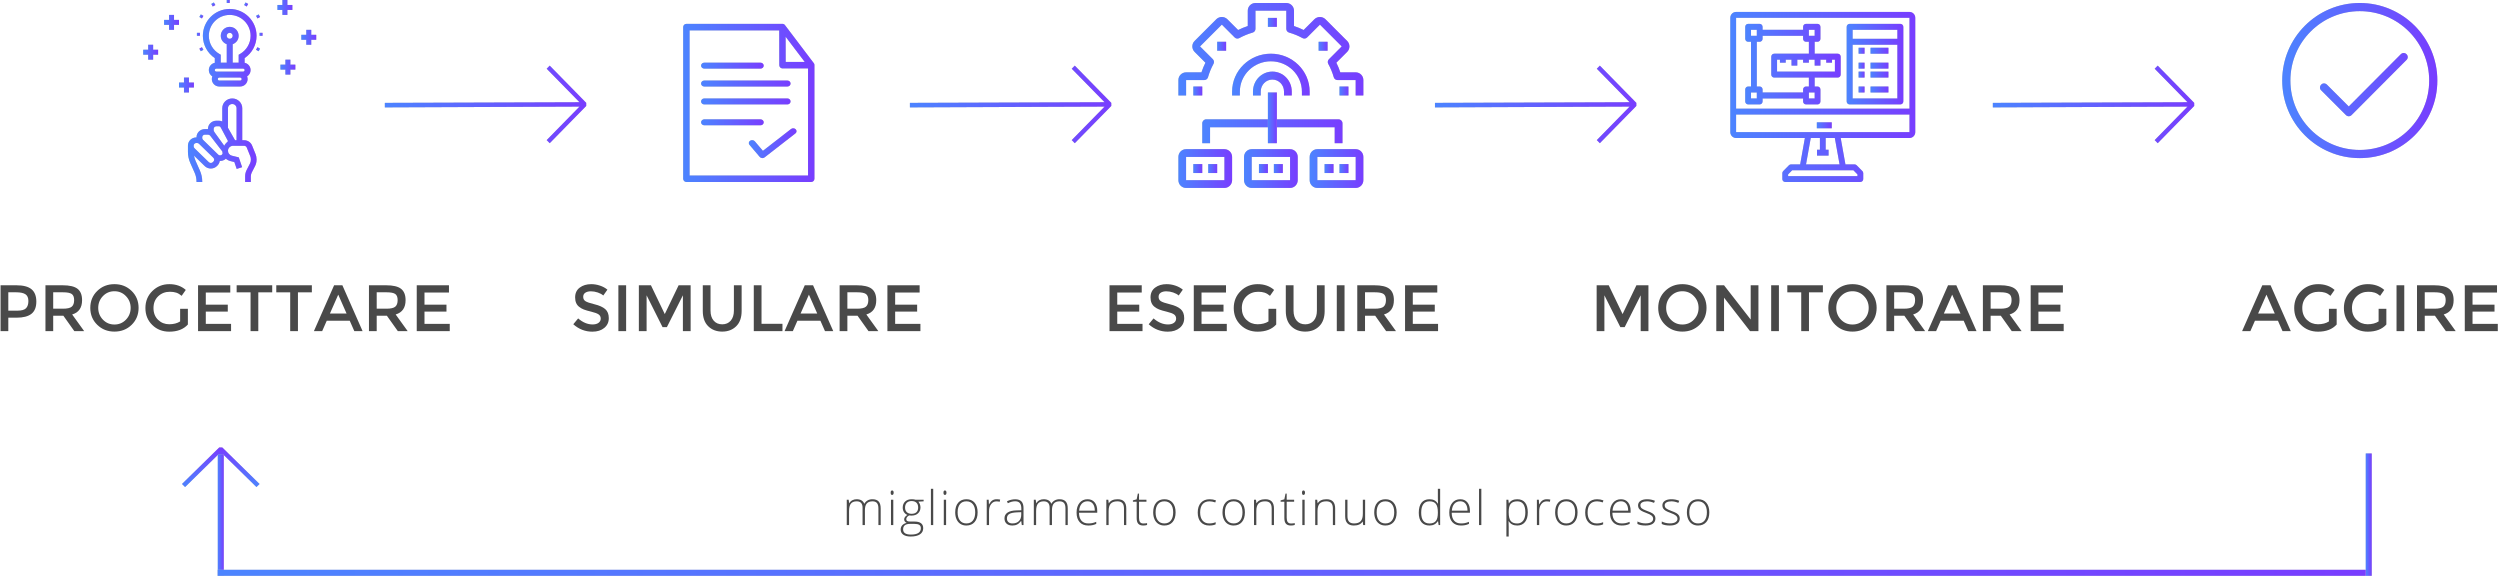 <?xml version="1.0" encoding="UTF-8"?>
<svg width="838px" height="193px" viewBox="0 0 838 193" version="1.1" xmlns="http://www.w3.org/2000/svg" xmlns:xlink="http://www.w3.org/1999/xlink">
    <!-- Generator: Sketch 55.2 (78181) - https://sketchapp.com -->
    
    <desc>Created with Sketch.</desc>
    <defs>
        <linearGradient x1="0%" y1="50%" x2="100%" y2="50%" id="linearGradient-1">
            <stop stop-color="#4C84FF" offset="0%"></stop>
            <stop stop-color="#783DFF" offset="100%"></stop>
        </linearGradient>
        <linearGradient x1="0%" y1="50%" x2="100%" y2="50%" id="linearGradient-2">
            <stop stop-color="#4C84FF" offset="0%"></stop>
            <stop stop-color="#783DFF" offset="100%"></stop>
        </linearGradient>
        <polygon id="path-3" points="55.265 0 54.247 1.038 65.254 12.264 0 12.479 0 14 65.254 13.733 54.247 24.962 55.265 26 67.5 13.518 67.5 12.479"></polygon>
        <polygon id="path-4" points="231.265 0 230.247 1.038 241.254 12.264 176 12.479 176 14 241.254 13.733 230.247 24.962 231.265 26 243.5 13.518 243.5 12.479"></polygon>
        <polygon id="path-5" points="407.265 0 406.247 1.038 417.254 12.264 352 12.479 352 14 417.254 13.733 406.247 24.962 407.265 26 419.5 13.518 419.5 12.479"></polygon>
        <polygon id="path-6" points="594.265 0 593.247 1.038 604.254 12.264 539 12.479 539 14 604.254 13.733 593.247 24.962 594.265 26 606.5 13.518 606.5 12.479"></polygon>
        <linearGradient x1="0%" y1="50%" x2="100%" y2="50%" id="linearGradient-7">
            <stop stop-color="#4C84FF" offset="0%"></stop>
            <stop stop-color="#783DFF" offset="100%"></stop>
        </linearGradient>
        <path d="M26,0 C11.632,0 0,11.632 0,26 C0,40.368 11.632,52 26,52 C40.368,52 52,40.368 52,26 C52,11.632 40.368,0 26,0 Z M26,49.263 C13.137,49.263 2.737,38.863 2.737,26 C2.737,13.137 13.137,2.737 26,2.737 C38.863,2.737 49.263,13.137 49.263,26 C49.263,38.863 38.863,49.263 26,49.263 Z M41.668,17.174 C41.121,16.626 40.3,16.626 39.753,17.174 L22.305,34.689 L14.984,27.368 C14.437,26.821 13.547,26.821 13.068,27.368 C12.521,27.916 12.521,28.805 13.068,29.284 L21.347,37.563 C21.621,37.837 21.963,37.974 22.305,37.974 C22.647,37.974 22.989,37.837 23.263,37.563 L41.668,19.089 C42.216,18.542 42.216,17.721 41.668,17.174 Z" id="path-8"></path>
        <linearGradient x1="0%" y1="50%" x2="100%" y2="50%" id="linearGradient-9">
            <stop stop-color="#4C84FF" offset="0%"></stop>
            <stop stop-color="#783DFF" offset="100%"></stop>
        </linearGradient>
        <path d="M59.417,23.246 L54.276,23.246 C53.91,22.139 53.466,21.06 52.945,20.017 L56.575,16.387 C56.575,16.387 56.575,16.387 56.576,16.387 C57.584,15.378 57.584,13.742 56.575,12.733 L49.267,5.425 C48.245,4.449 46.636,4.449 45.614,5.425 L41.979,9.057 C40.936,8.537 39.857,8.092 38.75,7.727 L38.75,2.583 C38.75,1.157 37.593,0 36.167,0 L25.833,0 C24.407,0 23.25,1.157 23.25,2.583 L23.25,7.727 C22.142,8.091 21.061,8.535 20.017,9.055 L16.387,5.425 C15.365,4.448 13.755,4.448 12.733,5.425 L5.425,12.733 C4.417,13.742 4.417,15.377 5.425,16.386 L9.057,20.021 C8.537,21.064 8.092,22.143 7.727,23.25 L2.583,23.25 C1.157,23.25 0,24.407 0,25.833 L0,31 L2.583,31 L2.583,25.833 L8.679,25.833 C9.254,25.833 9.761,25.453 9.92,24.899 C10.368,23.334 10.989,21.824 11.772,20.397 C12.051,19.893 11.962,19.265 11.555,18.858 L7.253,14.56 L14.56,7.253 L18.863,11.555 C19.27,11.962 19.897,12.05 20.4,11.772 C21.827,10.99 23.336,10.369 24.899,9.92 C25.452,9.761 25.833,9.254 25.833,8.679 L25.833,2.583 L36.166,2.583 L36.166,8.679 C36.166,9.254 36.547,9.761 37.1,9.92 C38.666,10.368 40.176,10.989 41.604,11.772 C42.108,12.05 42.735,11.962 43.141,11.555 L47.44,7.253 L54.747,14.56 L50.445,18.862 C50.037,19.269 49.949,19.897 50.228,20.401 C51.01,21.827 51.631,23.336 52.08,24.899 C52.239,25.453 52.745,25.833 53.321,25.833 L59.416,25.833 L59.416,31 L62,31 L62,25.829 C62,24.403 60.843,23.246 59.417,23.246 Z" id="path-10"></path>
        <linearGradient x1="0%" y1="50%" x2="100%" y2="50%" id="linearGradient-11">
            <stop stop-color="#4C84FF" offset="0%"></stop>
            <stop stop-color="#783DFF" offset="100%"></stop>
        </linearGradient>
        <path d="M31,17 C23.82,17 18,22.698 18,29.727 L18,31 L20.6,31 L20.6,29.727 C20.6,24.104 25.256,19.545 31,19.545 C36.744,19.545 41.4,24.104 41.4,29.727 L41.4,31 L44,31 L44,29.727 C44,22.698 38.18,17 31,17 Z" id="path-12"></path>
        <polygon id="path-13" points="30 5 33 5 33 8 30 8"></polygon>
        <polygon id="path-14" points="13 13 16 13 16 16 13 16"></polygon>
        <polygon id="path-15" points="5 28 8 28 8 31 5 31"></polygon>
        <polygon id="path-16" points="54 28 57 28 57 31 54 31"></polygon>
        <polygon id="path-17" points="47 13 50 13 50 16 47 16"></polygon>
        <linearGradient x1="0%" y1="50%" x2="100%" y2="50%" id="linearGradient-18">
            <stop stop-color="#4C84FF" offset="0%"></stop>
            <stop stop-color="#783DFF" offset="100%"></stop>
        </linearGradient>
        <path d="M15.429,49 L2.571,49 C1.151,49 0,50.164 0,51.6 L0,59.4 C0,60.836 1.151,62 2.571,62 L15.429,62 C16.849,62 18,60.836 18,59.4 L18,51.6 C18,50.164 16.849,49 15.429,49 Z M15.429,59.4 L2.571,59.4 L2.571,51.6 L15.429,51.6 L15.429,59.4 Z" id="path-19"></path>
        <path d="M59.429,49 L46.571,49 C45.151,49 44,50.164 44,51.6 L44,59.4 C44,60.836 45.151,62 46.571,62 L59.429,62 C60.849,62 62,60.836 62,59.4 L62,51.6 C62,50.164 60.849,49 59.429,49 Z M59.429,59.4 L46.571,59.4 L46.571,51.6 L59.429,51.6 L59.429,59.4 L59.429,59.4 Z" id="path-20"></path>
        <path d="M37.428,49 L24.571,49 C23.151,49 22,50.164 22,51.6 L22,59.4 C22,60.836 23.151,62 24.571,62 L37.429,62 C38.849,62 40,60.836 40,59.4 L40,51.6 C40,50.164 38.849,49 37.428,49 Z M37.429,59.4 L37.429,59.4 L24.571,59.4 L24.571,51.6 L37.429,51.6 L37.429,59.4 Z" id="path-21"></path>
        <linearGradient x1="0%" y1="50%" x2="100%" y2="50%" id="linearGradient-22">
            <stop stop-color="#4C84FF" offset="0%"></stop>
            <stop stop-color="#783DFF" offset="100%"></stop>
        </linearGradient>
        <path d="M53.694,39 L9.306,39 C8.585,39 8,39.597 8,40.333 L8,47 L10.611,47 L10.611,41.667 L52.389,41.667 L52.389,47 L55,47 L55,40.333 C55,39.597 54.415,39 53.694,39 Z" id="path-23"></path>
        <linearGradient x1="0%" y1="50%" x2="100%" y2="50%" id="linearGradient-24">
            <stop stop-color="#4C84FF" offset="0%"></stop>
            <stop stop-color="#783DFF" offset="100%"></stop>
        </linearGradient>
        <polygon id="path-25" points="30 30 33 30 33 47 30 47"></polygon>
        <polygon id="path-26" points="5 54 8 54 8 57 5 57"></polygon>
        <polygon id="path-27" points="10 54 13 54 13 57 10 57"></polygon>
        <polygon id="path-28" points="27 54 30 54 30 57 27 57"></polygon>
        <polygon id="path-29" points="32 54 35 54 35 57 32 57"></polygon>
        <polygon id="path-30" points="49 54 52 54 52 57 49 57"></polygon>
        <polygon id="path-31" points="54 54 57 54 57 57 54 57"></polygon>
        <linearGradient x1="0%" y1="50%" x2="100%" y2="50%" id="linearGradient-32">
            <stop stop-color="#4C84FF" offset="0%"></stop>
            <stop stop-color="#783DFF" offset="100%"></stop>
        </linearGradient>
        <path d="M31.5,23 C27.91,23 25,25.985 25,29.667 L25,31 L27.6,31 L27.6,29.667 C27.6,27.457 29.346,25.667 31.5,25.667 C33.654,25.667 35.4,27.457 35.4,29.667 L35.4,31 L38,31 L38,29.667 C38,25.985 35.09,23 31.5,23 Z" id="path-33"></path>
        <linearGradient x1="0%" y1="50%" x2="100%" y2="50%" id="linearGradient-34">
            <stop stop-color="#4C84FF" offset="0%"></stop>
            <stop stop-color="#783DFF" offset="100%"></stop>
        </linearGradient>
        <path d="M57,4 L40,4 C39.447,4 39,4.448 39,5 L39,10 L39,30 C39,30.552 39.447,31 40,31 L57,31 C57.553,31 58,30.552 58,30 L58,10 L58,5 C58,4.448 57.553,4 57,4 Z M56,29 L41,29 L41,11 L56,11 L56,29 Z M56,9 L41,9 L41,6 L56,6 L56,9 Z" id="path-35"></path>
        <polygon id="path-36" points="43 12 45 12 45 14 43 14"></polygon>
        <linearGradient x1="0%" y1="50%" x2="100%" y2="50%" id="linearGradient-37">
            <stop stop-color="#4C84FF" offset="0%"></stop>
            <stop stop-color="#783DFF" offset="100%"></stop>
        </linearGradient>
        <polygon id="path-38" points="47 12 53 12 53 14 47 14"></polygon>
        <polygon id="path-39" points="43 17 45 17 45 19 43 19"></polygon>
        <polygon id="path-40" points="47 17 53 17 53 19 47 19"></polygon>
        <polygon id="path-41" points="43 20 45 20 45 22 43 22"></polygon>
        <polygon id="path-42" points="47 20 53 20 53 22 47 22"></polygon>
        <polygon id="path-43" points="43 25 45 25 45 27 43 27"></polygon>
        <polygon id="path-44" points="47 25 53 25 53 27 47 27"></polygon>
        <linearGradient x1="0%" y1="50%" x2="100%" y2="50%" id="linearGradient-45">
            <stop stop-color="#4C84FF" offset="0%"></stop>
            <stop stop-color="#783DFF" offset="100%"></stop>
        </linearGradient>
        <path d="M36.03,14 L28.273,14 L28.273,10 L29.242,10 C29.779,10 30.212,9.552 30.212,9 L30.212,5 C30.212,4.448 29.779,4 29.242,4 L25.364,4 C24.827,4 24.394,4.448 24.394,5 L24.394,6 L10.818,6 L10.818,5 C10.818,4.448 10.385,4 9.848,4 L5.97,4 C5.433,4 5,4.448 5,5 L5,9 C5,9.552 5.433,10 5.97,10 L6.939,10 L6.939,25 L5.97,25 C5.433,25 5,25.448 5,26 L5,30 C5,30.552 5.433,31 5.97,31 L9.848,31 C10.385,31 10.818,30.552 10.818,30 L10.818,29 L24.394,29 L24.394,30 C24.394,30.552 24.827,31 25.364,31 L29.242,31 C29.779,31 30.212,30.552 30.212,30 L30.212,26 C30.212,25.448 29.779,25 29.242,25 L28.273,25 L28.273,22 L36.03,22 C36.567,22 37,21.552 37,21 L37,15 C37,14.448 36.567,14 36.03,14 Z M26.333,6 L28.273,6 L28.273,8 L26.333,8 L26.333,6 Z M6.939,6 L8.879,6 L8.879,8 L6.939,8 L6.939,6 Z M8.879,29 L6.939,29 L6.939,27 L8.879,27 L8.879,29 Z M24.394,26 L24.394,27 L10.818,27 L10.818,26 C10.818,25.448 10.385,25 9.848,25 L8.879,25 L8.879,10 L9.848,10 C10.385,10 10.818,9.552 10.818,9 L10.818,8 L24.394,8 L24.394,9 C24.394,9.552 24.827,10 25.364,10 L26.333,10 L26.333,14 L14.697,14 C14.161,14 13.727,14.448 13.727,15 L13.727,21 C13.727,21.552 14.161,22 14.697,22 L26.333,22 L26.333,25 L25.364,25 C24.827,25 24.394,25.448 24.394,26 Z M28.273,29 L26.333,29 L26.333,27 L28.273,27 L28.273,29 Z M35.061,20 L15.667,20 L15.667,16 L16.636,16 L16.636,17 L18.576,17 L18.576,16 L20.515,16 L20.515,18 L22.455,18 L22.455,16 L24.394,16 L24.394,17 L26.333,17 L26.333,16 L28.273,16 L28.273,18 L30.212,18 L30.212,16 L32.152,16 L32.152,17 L34.091,17 L34.091,16 L35.061,16 L35.061,20 Z" id="path-46"></path>
        <linearGradient x1="0%" y1="50%" x2="100%" y2="50%" id="linearGradient-47">
            <stop stop-color="#4C84FF" offset="0%"></stop>
            <stop stop-color="#783DFF" offset="100%"></stop>
        </linearGradient>
        <path d="M60.062,0 L1.938,0 C0.869,0 0,0.882 0,1.966 L0,33.414 L0,40.293 C0,41.377 0.869,42.259 1.938,42.259 L24.996,42.259 L23.411,51.103 L20.344,51.103 C20.086,51.103 19.84,51.207 19.659,51.391 L17.721,53.357 C17.539,53.541 17.438,53.791 17.438,54.052 L17.438,56.017 C17.438,56.56 17.871,57 18.406,57 L43.594,57 C44.129,57 44.562,56.56 44.562,56.017 L44.562,54.052 C44.562,53.791 44.461,53.541 44.279,53.357 L42.341,51.391 C42.16,51.207 41.914,51.103 41.656,51.103 L38.589,51.103 L37.004,42.259 L60.062,42.259 C61.131,42.259 62,41.377 62,40.293 L62,33.414 L62,1.966 C62,0.882 61.131,0 60.062,0 Z M37.781,53.069 L41.255,53.069 L42.625,54.459 L42.625,55.034 L19.375,55.034 L19.375,54.459 L20.745,53.069 L24.219,53.069 L37.781,53.069 Z M32.938,48.155 L32.938,46.19 L31.969,46.19 L31.97,42.259 L35.035,42.259 L36.621,51.103 L25.379,51.103 L26.965,42.259 L30.032,42.259 L30.031,46.19 L29.062,46.19 L29.062,48.155 L32.938,48.155 Z M60.062,40.293 L35.844,40.293 L26.156,40.293 L1.938,40.293 L1.938,34.397 L60.062,34.397 L60.062,40.293 Z M60.062,32.431 L1.938,32.431 L1.938,1.966 L60.062,1.966 L60.062,32.431 Z" id="path-48"></path>
        <linearGradient x1="0%" y1="50%" x2="100%" y2="50%" id="linearGradient-49">
            <stop stop-color="#4C84FF" offset="0%"></stop>
            <stop stop-color="#783DFF" offset="100%"></stop>
        </linearGradient>
        <polygon id="path-50" points="29 37 34 37 34 39 29 39"></polygon>
        <linearGradient x1="0%" y1="50%" x2="100%" y2="50%" id="linearGradient-51">
            <stop stop-color="#4C84FF" offset="0%"></stop>
            <stop stop-color="#783DFF" offset="100%"></stop>
        </linearGradient>
        <path d="M43.989,13.652 C43.989,13.641 43.979,13.619 43.979,13.608 C43.979,13.587 43.968,13.576 43.968,13.554 C43.968,13.543 43.957,13.522 43.957,13.511 C43.946,13.489 43.946,13.478 43.936,13.456 C43.936,13.445 43.925,13.424 43.925,13.413 C43.914,13.38 43.903,13.359 43.882,13.326 C43.871,13.315 43.871,13.304 43.86,13.293 C43.85,13.272 43.839,13.261 43.828,13.239 C43.818,13.228 43.818,13.217 43.807,13.207 C43.796,13.196 43.796,13.185 43.785,13.174 L34.127,0.424 L34.116,0.413 C34.095,0.391 34.084,0.369 34.062,0.348 C34.052,0.337 34.052,0.326 34.041,0.326 C34.02,0.293 33.987,0.272 33.955,0.25 C33.955,0.25 33.955,0.25 33.944,0.239 C33.912,0.217 33.891,0.195 33.859,0.174 C33.848,0.163 33.837,0.163 33.826,0.152 C33.805,0.141 33.783,0.119 33.751,0.109 C33.74,0.109 33.73,0.098 33.719,0.098 C33.698,0.087 33.665,0.076 33.644,0.065 C33.633,0.065 33.622,0.054 33.612,0.054 C33.59,0.043 33.558,0.033 33.537,0.033 C33.526,0.033 33.515,0.022 33.504,0.022 C33.472,0.011 33.451,0.011 33.419,0.011 C33.408,0.011 33.397,0.011 33.386,0.011 C33.343,0.011 33.311,0 33.268,0 L1.073,0 C0.483,0 0,0.489 0,1.086 L0,51.914 C0,52.511 0.483,53 1.073,53 L42.927,53 C43.517,53 44,52.511 44,51.914 L44,13.836 C44,13.815 44,13.782 44,13.75 L44,13.75 C44,13.739 44,13.728 44,13.717 C44,13.695 43.989,13.674 43.989,13.652 Z M40.748,12.761 L34.363,12.761 L34.341,4.312 L40.748,12.761 Z M41.854,50.839 L2.146,50.839 L2.146,2.183 L32.195,2.183 L32.217,13.847 C32.217,14.445 32.7,14.933 33.29,14.933 L41.854,14.933 L41.854,50.839 Z" id="path-52"></path>
        <linearGradient x1="0%" y1="50%" x2="100%" y2="50%" id="linearGradient-53">
            <stop stop-color="#4C84FF" offset="0%"></stop>
            <stop stop-color="#783DFF" offset="100%"></stop>
        </linearGradient>
        <path d="M6,20 C6,20.55 6.472,21 7.048,21 L34.952,21 C35.528,21 36,20.55 36,20 C36,19.45 35.528,19 34.952,19 L7.048,19 C6.472,19 6,19.45 6,20 Z" id="path-54"></path>
        <linearGradient x1="0%" y1="50%" x2="100%" y2="50%" id="linearGradient-55">
            <stop stop-color="#4C84FF" offset="0%"></stop>
            <stop stop-color="#783DFF" offset="100%"></stop>
        </linearGradient>
        <path d="M7.084,15 L25.927,15 L25.927,15 C26.523,15 27,14.55 27,14 C27,13.45 26.512,13 25.916,13 L7.084,13 C6.488,13 6,13.45 6,14 C6,14.55 6.488,15 7.084,15 Z" id="path-56"></path>
        <path d="M7.048,27 L34.952,27 C35.528,27 36,26.55 36,26 C36,25.45 35.528,25 34.952,25 L7.048,25 C6.472,25 6,25.45 6,26 C6,26.55 6.472,27 7.048,27 Z" id="path-57"></path>
        <path d="M25.927,34 C26.523,34 27,33.55 27,33 C27,32.45 26.512,32 25.916,32 L7.084,32 C6.488,32 6,32.45 6,33 C6,33.55 6.488,34 7.084,34 L25.927,34 L25.927,34 Z" id="path-58"></path>
        <linearGradient x1="0%" y1="50%" x2="100%" y2="50%" id="linearGradient-59">
            <stop stop-color="#4C84FF" offset="0%"></stop>
            <stop stop-color="#783DFF" offset="100%"></stop>
        </linearGradient>
        <path d="M36.141,35.249 L26.728,42.562 L24.011,39.368 C23.642,38.935 22.938,38.847 22.446,39.171 C21.954,39.495 21.853,40.115 22.222,40.547 L25.666,44.597 C25.856,44.823 26.135,44.961 26.448,44.99 C26.482,45 26.526,45 26.56,45 L26.56,45 C26.828,45 27.085,44.912 27.298,44.744 L37.616,36.723 C38.086,36.37 38.131,35.74 37.717,35.337 C37.314,34.925 36.599,34.885 36.141,35.249 Z" id="path-60"></path>
        <linearGradient x1="0%" y1="50%" x2="100%" y2="50%" id="linearGradient-61">
            <stop stop-color="#4C84FF" offset="0%"></stop>
            <stop stop-color="#783DFF" offset="100%"></stop>
        </linearGradient>
        <path d="M38,12 C38,7.037 33.963,3 29,3 C24.037,3 20,7.037 20,12 C20,14.999 21.519,17.812 24,19.475 L24,21.051 C22.86,21.283 22,22.293 22,23.5 C22,24.39 22.47,25.166 23.171,25.61 C23.065,25.887 23,26.185 23,26.5 C23,27.879 24.121,29 25.5,29 L32.5,29 C33.879,29 35,27.879 35,26.5 C35,26.185 34.935,25.887 34.829,25.61 C35.53,25.166 36,24.39 36,23.5 C36,22.292 35.14,21.283 34,21.051 L34,19.475 C36.481,17.812 38,14.999 38,12 Z M32.5,27 L25.5,27 C25.225,27 25,26.775 25,26.5 C25,26.225 25.225,26 25.5,26 L32.5,26 C32.775,26 33,26.225 33,26.5 C33,26.775 32.775,27 32.5,27 Z M33.5,24 L32.5,24 L25.5,24 L24.5,24 C24.225,24 24,23.775 24,23.5 C24,23.225 24.225,23 24.5,23 L33.5,23 C33.775,23 34,23.225 34,23.5 C34,23.775 33.775,24 33.5,24 Z M28,12 C28,11.448 28.448,11 29,11 C29.552,11 30,11.448 30,12 C30,12.552 29.552,13 29,13 C28.448,13 28,12.552 28,12 Z M32.499,18.056 L32,18.345 L32,21 L30,21 L30,14.816 C31.161,14.402 32,13.302 32,12 C32,10.346 30.654,9 29,9 C27.346,9 26,10.346 26,12 C26,13.302 26.839,14.402 28,14.816 L28,21 L26,21 L26,18.345 L25.501,18.056 C23.342,16.805 22,14.484 22,12 C22,8.141 25.141,5 29,5 C32.859,5 36,8.141 36,12 C36,14.484 34.658,16.805 32.499,18.056 Z" id="path-62"></path>
        <linearGradient x1="0%" y1="50%" x2="100%" y2="50%" id="linearGradient-63">
            <stop stop-color="#4C84FF" offset="0%"></stop>
            <stop stop-color="#783DFF" offset="100%"></stop>
        </linearGradient>
        <path d="M36.495,48.773 C36.059,47.696 35.009,47 33.821,47 L33.208,47 L33.208,36.267 C33.208,34.465 31.704,33 29.854,33 C28.004,33 26.5,34.465 26.5,36.267 L26.5,40.705 C26.16,40.564 25.799,40.467 25.417,40.467 L24.507,40.467 C22.965,40.467 21.708,41.69 21.708,43.193 L21.708,43.267 L20.674,43.267 C19.131,43.267 17.875,44.49 17.875,45.993 L17.875,46.067 L17.799,46.067 C16.256,46.067 15,47.29 15,48.793 L15,48.867 L15,49.057 L15,50.93 C15,52.215 15.265,53.462 15.79,54.641 L17.242,57.907 C17.662,58.85 17.875,59.848 17.875,60.876 L17.875,61 L19.792,61 L19.792,60.875 C19.792,59.591 19.526,58.343 19.002,57.164 L17.549,53.898 C17.3,53.338 17.132,52.757 17.031,52.164 L20.634,55.674 C21.195,56.22 21.931,56.492 22.667,56.492 C23.403,56.492 24.139,56.22 24.699,55.674 L24.864,55.513 C25.318,55.071 25.579,54.515 25.665,53.94 C25.703,53.942 25.741,53.951 25.779,53.951 C26.296,53.951 26.815,53.812 27.273,53.53 L27.332,53.494 C27.469,53.404 27.592,53.302 27.709,53.193 C28.142,53.571 28.669,53.856 29.265,54.001 L30.55,54.314 L31.342,56.628 L33.159,56.038 L32.035,52.751 L29.73,52.189 C28.956,52.002 28.417,51.33 28.417,50.554 C28.417,49.623 29.194,48.866 30.149,48.866 L31.292,48.866 L33.208,48.866 L33.821,48.866 C34.211,48.866 34.569,49.104 34.712,49.457 L35.884,52.354 C36.016,52.683 36.083,53.028 36.083,53.38 L36.083,53.585 C36.083,54.018 35.979,54.451 35.78,54.838 L34.673,56.996 C34.342,57.639 34.167,58.361 34.167,59.081 L34.167,61 L36.083,61 L36.083,59.081 C36.083,58.649 36.188,58.215 36.386,57.828 L37.494,55.67 C37.825,55.027 38,54.305 38,53.585 L38,53.38 C38,52.793 37.888,52.218 37.667,51.67 L36.495,48.773 Z M23.509,54.193 L23.344,54.354 C22.969,54.719 22.364,54.719 21.989,54.354 L17.175,49.666 C17.009,49.503 16.917,49.287 16.917,49.057 L16.917,48.867 L16.917,48.793 C16.917,48.319 17.313,47.934 17.799,47.934 L18.071,47.934 C18.306,47.934 18.529,48.023 18.694,48.186 L23.508,52.874 C23.883,53.238 23.883,53.829 23.509,54.193 Z M26.621,51.451 C26.58,51.601 26.488,51.79 26.283,51.93 L26.264,51.942 C25.914,52.168 25.448,52.123 25.151,51.835 L24.863,51.554 L20.049,46.866 C19.884,46.703 19.792,46.487 19.792,46.257 L19.792,45.993 C19.792,45.519 20.188,45.133 20.674,45.133 L21.746,45.133 C22.022,45.133 22.283,45.261 22.449,45.475 L24.672,48.361 L26.484,50.708 C26.491,50.718 26.498,50.733 26.506,50.733 C26.507,50.733 26.507,50.733 26.508,50.733 L26.518,50.75 C26.531,50.986 26.569,51.218 26.629,51.441 C26.626,51.445 26.625,51.448 26.621,51.451 Z M28.416,47.273 C28.417,47.531 27.575,47.933 27.18,48.867 C27.179,48.867 27.178,48.867 27.178,48.867 L25.122,46.015 L23.985,44.449 L23.802,44.143 C23.685,43.991 23.625,43.79 23.625,43.602 L23.625,43.193 C23.625,42.719 24.021,42.333 24.508,42.333 L25.417,42.333 C25.737,42.333 25.865,42.503 26.02,42.776 L28.416,47.272 C28.416,47.273 28.416,47.273 28.416,47.273 Z M31.291,47 L30.79,47 L28.417,42.839 L28.417,36.267 C28.416,35.495 29.061,34.867 29.854,34.867 C30.646,34.867 31.291,35.495 31.291,36.267 L31.291,47 Z" id="path-64"></path>
        <polygon id="path-65" points="28 0 29 0 29 1 28 1"></polygon>
        <polygon id="path-66" points="23 1 24 1 24 2 23 2"></polygon>
        <polygon id="path-67" points="19 5 20 5 20 6 19 6"></polygon>
        <polygon id="path-68" points="18 11 19 11 19 12 18 12"></polygon>
        <polygon id="path-69" points="19 16 20 16 20 17 19 17"></polygon>
        <polygon id="path-70" points="38 16 39 16 39 17 38 17"></polygon>
        <polygon id="path-71" points="39 11 40 11 40 12 39 12"></polygon>
        <polygon id="path-72" points="38 5 39 5 39 6 38 6"></polygon>
        <polygon id="path-73" points="34 1 35 1 35 2 34 2"></polygon>
        <polygon id="path-74" points="56.333 11.667 56.333 10 54.667 10 54.667 11.667 53 11.667 53 13.333 54.667 13.333 54.667 15 56.333 15 56.333 13.333 58 13.333 58 11.667"></polygon>
        <polygon id="path-75" points="46.667 5 48.333 5 48.333 3.333 50 3.333 50 1.667 48.333 1.667 48.333 0 46.667 0 46.667 1.667 45 1.667 45 3.333 46.667 3.333"></polygon>
        <polygon id="path-76" points="3.333 15 1.667 15 1.667 16.667 0 16.667 0 18.333 1.667 18.333 1.667 20 3.333 20 3.333 18.333 5 18.333 5 16.667 3.333 16.667"></polygon>
        <polygon id="path-77" points="12 6.667 10.333 6.667 10.333 5 8.667 5 8.667 6.667 7 6.667 7 8.333 8.667 8.333 8.667 10 10.333 10 10.333 8.333 12 8.333"></polygon>
        <polygon id="path-78" points="15.333 31 15.333 29.333 17 29.333 17 27.667 15.333 27.667 15.333 26 13.667 26 13.667 27.667 12 27.667 12 29.333 13.667 29.333 13.667 31"></polygon>
        <polygon id="path-79" points="49.333 20 47.667 20 47.667 21.667 46 21.667 46 23.333 47.667 23.333 47.667 25 49.333 25 49.333 23.333 51 23.333 51 21.667 49.333 21.667"></polygon>
        <linearGradient x1="0%" y1="50%" x2="100%" y2="50%" id="linearGradient-80">
            <stop stop-color="#4C84FF" offset="0%"></stop>
            <stop stop-color="#783DFF" offset="100%"></stop>
        </linearGradient>
        <rect id="path-81" x="12" y="2" width="2" height="41"></rect>
        <rect id="path-82" x="732" y="2" width="2" height="41"></rect>
        <linearGradient x1="0%" y1="50%" x2="100%" y2="50%" id="linearGradient-83">
            <stop stop-color="#4C84FF" offset="0%"></stop>
            <stop stop-color="#783DFF" offset="100%"></stop>
        </linearGradient>
        <polygon id="path-84" points="7.391 -6.374 6.374 -5.335 17.38 5.891 17.38 6.626 17.38 7.144 17.38 7.359 6.374 18.588 7.391 19.626 19.626 7.144 19.626 6.106"></polygon>
        <linearGradient x1="0%" y1="50%" x2="100%" y2="50%" id="linearGradient-85">
            <stop stop-color="#4C84FF" offset="0%"></stop>
            <stop stop-color="#783DFF" offset="100%"></stop>
        </linearGradient>
        <rect id="path-86" x="12" y="41" width="720" height="2"></rect>
    </defs>
    <g id="Page-1" stroke="none" stroke-width="1" fill="none" fill-rule="evenodd">
        <g id="Artboard" transform="translate(-778, -509)">
            <g id="Group-12" transform="translate(773, 509)">
                <g id="right-arrow-5" transform="translate(134, 22)" fill-rule="nonzero">
                    <g id="Shape-Copy">
                        <use fill="#C7C7C7" xlink:href="#path-3"></use>
                        <use fill="url(#linearGradient-2)" xlink:href="#path-3"></use>
                    </g>
                    <g id="Shape-Copy-2">
                        <use fill="#C7C7C7" xlink:href="#path-4"></use>
                        <use fill="url(#linearGradient-2)" xlink:href="#path-4"></use>
                    </g>
                    <g id="Shape-Copy-3">
                        <use fill="#C7C7C7" xlink:href="#path-5"></use>
                        <use fill="url(#linearGradient-2)" xlink:href="#path-5"></use>
                    </g>
                    <g id="Shape-Copy-4">
                        <use fill="#C7C7C7" xlink:href="#path-6"></use>
                        <use fill="url(#linearGradient-2)" xlink:href="#path-6"></use>
                    </g>
                </g>
                <g id="circular-check-button" transform="translate(770, 1)" fill-rule="nonzero">
                    <g id="Tick">
                        <use fill="#C7C7C7" xlink:href="#path-8"></use>
                        <use fill="url(#linearGradient-7)" xlink:href="#path-8"></use>
                    </g>
                </g>
                <g id="process" transform="translate(400, 1)" fill-rule="nonzero">
                    <g id="Shape">
                        <use fill="#C7C7C7" xlink:href="#path-10"></use>
                        <use fill="url(#linearGradient-9)" xlink:href="#path-10"></use>
                    </g>
                    <g id="Shape">
                        <use fill="#C7C7C7" xlink:href="#path-12"></use>
                        <use fill="url(#linearGradient-11)" xlink:href="#path-12"></use>
                    </g>
                    <g id="Rectangle-path">
                        <use fill="#C7C7C7" xlink:href="#path-13"></use>
                        <use fill="url(#linearGradient-7)" xlink:href="#path-13"></use>
                    </g>
                    <g id="Rectangle-path">
                        <use fill="#C7C7C7" xlink:href="#path-14"></use>
                        <use fill="url(#linearGradient-7)" xlink:href="#path-14"></use>
                    </g>
                    <g id="Rectangle-path">
                        <use fill="#C7C7C7" xlink:href="#path-15"></use>
                        <use fill="url(#linearGradient-7)" xlink:href="#path-15"></use>
                    </g>
                    <g id="Rectangle-path">
                        <use fill="#C7C7C7" xlink:href="#path-16"></use>
                        <use fill="url(#linearGradient-7)" xlink:href="#path-16"></use>
                    </g>
                    <g id="Rectangle-path">
                        <use fill="#C7C7C7" xlink:href="#path-17"></use>
                        <use fill="url(#linearGradient-7)" xlink:href="#path-17"></use>
                    </g>
                    <g id="Shape">
                        <use fill="#C7C7C7" xlink:href="#path-19"></use>
                        <use fill="url(#linearGradient-18)" xlink:href="#path-19"></use>
                    </g>
                    <g id="Shape">
                        <use fill="#C7C7C7" xlink:href="#path-20"></use>
                        <use fill="url(#linearGradient-18)" xlink:href="#path-20"></use>
                    </g>
                    <g id="Shape">
                        <use fill="#C7C7C7" xlink:href="#path-21"></use>
                        <use fill="url(#linearGradient-18)" xlink:href="#path-21"></use>
                    </g>
                    <g id="Shape">
                        <use fill="#C7C7C7" xlink:href="#path-23"></use>
                        <use fill="url(#linearGradient-22)" xlink:href="#path-23"></use>
                    </g>
                    <g id="Rectangle-path">
                        <use fill="#C7C7C7" xlink:href="#path-25"></use>
                        <use fill="url(#linearGradient-24)" xlink:href="#path-25"></use>
                    </g>
                    <g id="Rectangle-path">
                        <use fill="#C7C7C7" xlink:href="#path-26"></use>
                        <use fill="url(#linearGradient-7)" xlink:href="#path-26"></use>
                    </g>
                    <g id="Rectangle-path">
                        <use fill="#C7C7C7" xlink:href="#path-27"></use>
                        <use fill="url(#linearGradient-7)" xlink:href="#path-27"></use>
                    </g>
                    <g id="Rectangle-path">
                        <use fill="#C7C7C7" xlink:href="#path-28"></use>
                        <use fill="url(#linearGradient-7)" xlink:href="#path-28"></use>
                    </g>
                    <g id="Rectangle-path">
                        <use fill="#C7C7C7" xlink:href="#path-29"></use>
                        <use fill="url(#linearGradient-7)" xlink:href="#path-29"></use>
                    </g>
                    <g id="Rectangle-path">
                        <use fill="#C7C7C7" xlink:href="#path-30"></use>
                        <use fill="url(#linearGradient-7)" xlink:href="#path-30"></use>
                    </g>
                    <g id="Rectangle-path">
                        <use fill="#C7C7C7" xlink:href="#path-31"></use>
                        <use fill="url(#linearGradient-7)" xlink:href="#path-31"></use>
                    </g>
                    <g id="Shape">
                        <use fill="#C7C7C7" xlink:href="#path-33"></use>
                        <use fill="url(#linearGradient-32)" xlink:href="#path-33"></use>
                    </g>
                </g>
                <g id="monitor-copy" transform="translate(585, 4)" fill-rule="nonzero">
                    <g id="Shape">
                        <use fill="#C7C7C7" xlink:href="#path-35"></use>
                        <use fill="url(#linearGradient-34)" xlink:href="#path-35"></use>
                    </g>
                    <g id="Rectangle-path">
                        <use fill="#C7C7C7" xlink:href="#path-36"></use>
                        <use fill="url(#linearGradient-7)" xlink:href="#path-36"></use>
                    </g>
                    <g id="Rectangle-path">
                        <use fill="#C7C7C7" xlink:href="#path-38"></use>
                        <use fill="url(#linearGradient-37)" xlink:href="#path-38"></use>
                    </g>
                    <g id="Rectangle-path">
                        <use fill="#C7C7C7" xlink:href="#path-39"></use>
                        <use fill="url(#linearGradient-7)" xlink:href="#path-39"></use>
                    </g>
                    <g id="Rectangle-path">
                        <use fill="#C7C7C7" xlink:href="#path-40"></use>
                        <use fill="url(#linearGradient-37)" xlink:href="#path-40"></use>
                    </g>
                    <g id="Rectangle-path">
                        <use fill="#C7C7C7" xlink:href="#path-41"></use>
                        <use fill="url(#linearGradient-7)" xlink:href="#path-41"></use>
                    </g>
                    <g id="Rectangle-path">
                        <use fill="#C7C7C7" xlink:href="#path-42"></use>
                        <use fill="url(#linearGradient-37)" xlink:href="#path-42"></use>
                    </g>
                    <g id="Rectangle-path">
                        <use fill="#C7C7C7" xlink:href="#path-43"></use>
                        <use fill="url(#linearGradient-7)" xlink:href="#path-43"></use>
                    </g>
                    <g id="Rectangle-path">
                        <use fill="#C7C7C7" xlink:href="#path-44"></use>
                        <use fill="url(#linearGradient-37)" xlink:href="#path-44"></use>
                    </g>
                    <g id="Shape">
                        <use fill="#C7C7C7" xlink:href="#path-46"></use>
                        <use fill="url(#linearGradient-45)" xlink:href="#path-46"></use>
                    </g>
                    <g id="Shape">
                        <use fill="#C7C7C7" xlink:href="#path-48"></use>
                        <use fill="url(#linearGradient-47)" xlink:href="#path-48"></use>
                    </g>
                    <g id="Rectangle-path">
                        <use fill="#C7C7C7" xlink:href="#path-50"></use>
                        <use fill="url(#linearGradient-49)" xlink:href="#path-50"></use>
                    </g>
                </g>
                <g id="exam" transform="translate(234, 8)" fill-rule="nonzero">
                    <g id="Shape">
                        <use fill="#C7C7C7" xlink:href="#path-52"></use>
                        <use fill="url(#linearGradient-51)" xlink:href="#path-52"></use>
                    </g>
                    <g id="Shape">
                        <use fill="#C7C7C7" xlink:href="#path-54"></use>
                        <use fill="url(#linearGradient-53)" xlink:href="#path-54"></use>
                    </g>
                    <g id="Shape">
                        <use fill="#C7C7C7" xlink:href="#path-56"></use>
                        <use fill="url(#linearGradient-55)" xlink:href="#path-56"></use>
                    </g>
                    <g id="Shape">
                        <use fill="#C7C7C7" xlink:href="#path-57"></use>
                        <use fill="url(#linearGradient-53)" xlink:href="#path-57"></use>
                    </g>
                    <g id="Shape">
                        <use fill="#C7C7C7" xlink:href="#path-58"></use>
                        <use fill="url(#linearGradient-55)" xlink:href="#path-58"></use>
                    </g>
                    <g id="Shape">
                        <use fill="#C7C7C7" xlink:href="#path-60"></use>
                        <use fill="url(#linearGradient-59)" xlink:href="#path-60"></use>
                    </g>
                </g>
                <g id="idea-2" transform="translate(53, 0)" fill-rule="nonzero">
                    <g id="Shape">
                        <use fill="#C7C7C7" xlink:href="#path-62"></use>
                        <use fill="url(#linearGradient-61)" xlink:href="#path-62"></use>
                    </g>
                    <g id="Shape">
                        <use fill="#C7C7C7" xlink:href="#path-64"></use>
                        <use fill="url(#linearGradient-63)" xlink:href="#path-64"></use>
                    </g>
                    <g id="Rectangle-path">
                        <use fill="#C7C7C7" xlink:href="#path-65"></use>
                        <use fill="url(#linearGradient-7)" xlink:href="#path-65"></use>
                    </g>
                    <g id="Rectangle-path" transform="translate(23.5, 1.5) rotate(60.007) translate(-23.5, -1.5) ">
                        <use fill="#C7C7C7" xlink:href="#path-66"></use>
                        <use fill="url(#linearGradient-7)" xlink:href="#path-66"></use>
                    </g>
                    <g id="Rectangle-path" transform="translate(19.5, 5.5) rotate(29.993) translate(-19.5, -5.5) ">
                        <use fill="#C7C7C7" xlink:href="#path-67"></use>
                        <use fill="url(#linearGradient-7)" xlink:href="#path-67"></use>
                    </g>
                    <g id="Rectangle-path">
                        <use fill="#C7C7C7" xlink:href="#path-68"></use>
                        <use fill="url(#linearGradient-7)" xlink:href="#path-68"></use>
                    </g>
                    <g id="Rectangle-path" transform="translate(19.5, 16.5) rotate(-119.993) translate(-19.5, -16.5) ">
                        <use fill="#C7C7C7" xlink:href="#path-69"></use>
                        <use fill="url(#linearGradient-7)" xlink:href="#path-69"></use>
                    </g>
                    <g id="Rectangle-path" transform="translate(38.5, 16.5) rotate(-150.007) translate(-38.5, -16.5) ">
                        <use fill="#C7C7C7" xlink:href="#path-70"></use>
                        <use fill="url(#linearGradient-7)" xlink:href="#path-70"></use>
                    </g>
                    <g id="Rectangle-path">
                        <use fill="#C7C7C7" xlink:href="#path-71"></use>
                        <use fill="url(#linearGradient-7)" xlink:href="#path-71"></use>
                    </g>
                    <g id="Rectangle-path" transform="translate(38.5, 5.5) rotate(60.007) translate(-38.5, -5.5) ">
                        <use fill="#C7C7C7" xlink:href="#path-72"></use>
                        <use fill="url(#linearGradient-7)" xlink:href="#path-72"></use>
                    </g>
                    <g id="Rectangle-path" transform="translate(34.5, 1.5) rotate(29.993) translate(-34.5, -1.5) ">
                        <use fill="#C7C7C7" xlink:href="#path-73"></use>
                        <use fill="url(#linearGradient-7)" xlink:href="#path-73"></use>
                    </g>
                    <g id="Shape">
                        <use fill="#C7C7C7" xlink:href="#path-74"></use>
                        <use fill="url(#linearGradient-7)" xlink:href="#path-74"></use>
                    </g>
                    <g id="Shape">
                        <use fill="#C7C7C7" xlink:href="#path-75"></use>
                        <use fill="url(#linearGradient-7)" xlink:href="#path-75"></use>
                    </g>
                    <g id="Shape">
                        <use fill="#C7C7C7" xlink:href="#path-76"></use>
                        <use fill="url(#linearGradient-7)" xlink:href="#path-76"></use>
                    </g>
                    <g id="Shape">
                        <use fill="#C7C7C7" xlink:href="#path-77"></use>
                        <use fill="url(#linearGradient-7)" xlink:href="#path-77"></use>
                    </g>
                    <g id="Shape">
                        <use fill="#C7C7C7" xlink:href="#path-78"></use>
                        <use fill="url(#linearGradient-7)" xlink:href="#path-78"></use>
                    </g>
                    <g id="Shape">
                        <use fill="#C7C7C7" xlink:href="#path-79"></use>
                        <use fill="url(#linearGradient-7)" xlink:href="#path-79"></use>
                    </g>
                </g>
                <path d="M10.469,95.622 C12.801,95.622 14.502,96.069 15.573,96.964 C16.644,97.859 17.179,99.237 17.179,101.1 C17.179,102.963 16.633,104.327 15.54,105.192 C14.447,106.057 12.772,106.49 10.513,106.49 L7.785,106.49 L7.785,111 L5.189,111 L5.189,95.622 L10.469,95.622 Z M10.799,104.136 C12.236,104.136 13.215,103.861 13.736,103.311 C14.257,102.761 14.517,101.954 14.517,100.891 C14.517,99.828 14.187,99.076 13.527,98.636 C12.867,98.196 11.833,97.976 10.425,97.976 L7.785,97.976 L7.785,104.136 L10.799,104.136 Z M32.513,100.616 C32.513,103.153 31.406,104.752 29.191,105.412 L33.217,111 L29.917,111 L26.243,105.83 L22.833,105.83 L22.833,111 L20.237,111 L20.237,95.622 L25.957,95.622 C28.304,95.622 29.983,96.018 30.995,96.81 C32.007,97.602 32.513,98.871 32.513,100.616 Z M26.067,103.476 C27.534,103.476 28.531,103.249 29.059,102.794 C29.587,102.339 29.851,101.61 29.851,100.605 C29.851,99.6 29.58,98.911 29.037,98.537 C28.494,98.163 27.526,97.976 26.133,97.976 L22.833,97.976 L22.833,103.476 L26.067,103.476 Z M47.209,99.252 C46.168,98.167 44.884,97.624 43.359,97.624 C41.834,97.624 40.547,98.167 39.498,99.252 C38.449,100.337 37.925,101.654 37.925,103.201 C37.925,104.748 38.449,106.065 39.498,107.15 C40.547,108.235 41.834,108.778 43.359,108.778 C44.884,108.778 46.171,108.235 47.22,107.15 C48.269,106.065 48.793,104.748 48.793,103.201 C48.793,101.654 48.265,100.337 47.209,99.252 Z M49.123,108.888 C47.568,110.399 45.647,111.154 43.359,111.154 C41.071,111.154 39.15,110.395 37.595,108.877 C36.04,107.359 35.263,105.467 35.263,103.201 C35.263,100.935 36.04,99.043 37.595,97.525 C39.15,96.007 41.071,95.248 43.359,95.248 C45.647,95.248 47.568,96.007 49.123,97.525 C50.678,99.043 51.455,100.935 51.455,103.201 C51.455,105.467 50.678,107.363 49.123,108.888 Z M65.381,103.52 L67.977,103.52 L67.977,108.778 C66.525,110.377 64.45,111.176 61.751,111.176 C59.478,111.176 57.575,110.428 56.042,108.932 C54.509,107.436 53.743,105.544 53.743,103.256 C53.743,100.968 54.524,99.061 56.086,97.536 C57.648,96.011 59.536,95.248 61.751,95.248 C63.966,95.248 65.806,95.893 67.273,97.184 L65.887,99.164 C65.286,98.651 64.681,98.295 64.072,98.097 C63.463,97.899 62.756,97.8 61.949,97.8 C60.394,97.8 59.089,98.302 58.033,99.307 C56.977,100.312 56.449,101.632 56.449,103.267 C56.449,104.902 56.962,106.215 57.989,107.205 C59.016,108.195 60.259,108.69 61.718,108.69 C63.177,108.69 64.398,108.375 65.381,107.744 L65.381,103.52 Z M82.189,95.622 L82.189,98.064 L73.983,98.064 L73.983,102.134 L81.353,102.134 L81.353,104.444 L73.983,104.444 L73.983,108.558 L82.453,108.558 L82.453,111 L71.387,111 L71.387,95.622 L82.189,95.622 Z M91.583,97.998 L91.583,111 L88.987,111 L88.987,97.998 L84.323,97.998 L84.323,95.622 L96.247,95.622 L96.247,97.998 L91.583,97.998 Z M104.871,97.998 L104.871,111 L102.275,111 L102.275,97.998 L97.611,97.998 L97.611,95.622 L109.535,95.622 L109.535,97.998 L104.871,97.998 Z M114.529,107.502 L112.989,111 L110.217,111 L116.993,95.622 L119.765,95.622 L126.541,111 L123.769,111 L122.229,107.502 L114.529,107.502 Z M121.173,105.104 L118.379,98.768 L115.585,105.104 L121.173,105.104 Z M140.951,100.616 C140.951,103.153 139.844,104.752 137.629,105.412 L141.655,111 L138.355,111 L134.681,105.83 L131.271,105.83 L131.271,111 L128.675,111 L128.675,95.622 L134.395,95.622 C136.742,95.622 138.421,96.018 139.433,96.81 C140.445,97.602 140.951,98.871 140.951,100.616 Z M134.505,103.476 C135.972,103.476 136.969,103.249 137.497,102.794 C138.025,102.339 138.289,101.61 138.289,100.605 C138.289,99.6 138.018,98.911 137.475,98.537 C136.932,98.163 135.964,97.976 134.571,97.976 L131.271,97.976 L131.271,103.476 L134.505,103.476 Z M155.493,95.622 L155.493,98.064 L147.287,98.064 L147.287,102.134 L154.657,102.134 L154.657,104.444 L147.287,104.444 L147.287,108.558 L155.757,108.558 L155.757,111 L144.691,111 L144.691,95.622 L155.493,95.622 Z" id="PROGETTARE" fill="#494949" fill-rule="nonzero"></path>
                <path d="M203.063,97.646 C202.315,97.646 201.699,97.8 201.215,98.108 C200.731,98.416 200.489,98.882 200.489,99.505 C200.489,100.128 200.731,100.605 201.215,100.935 C201.699,101.265 202.729,101.621 204.306,102.002 C205.883,102.383 207.071,102.919 207.87,103.608 C208.669,104.297 209.069,105.313 209.069,106.655 C209.069,107.997 208.563,109.086 207.551,109.922 C206.539,110.758 205.212,111.176 203.569,111.176 C201.164,111.176 199.03,110.347 197.167,108.69 L198.795,106.732 C200.35,108.081 201.963,108.756 203.635,108.756 C204.471,108.756 205.135,108.576 205.626,108.217 C206.117,107.858 206.363,107.381 206.363,106.787 C206.363,106.193 206.132,105.731 205.67,105.401 C205.208,105.071 204.412,104.77 203.283,104.499 C202.154,104.228 201.296,103.978 200.709,103.751 C200.122,103.524 199.602,103.227 199.147,102.86 C198.238,102.171 197.783,101.115 197.783,99.692 C197.783,98.269 198.3,97.173 199.334,96.403 C200.368,95.633 201.648,95.248 203.173,95.248 C204.156,95.248 205.131,95.409 206.099,95.732 C207.067,96.055 207.903,96.509 208.607,97.096 L207.221,99.054 C206.766,98.643 206.15,98.306 205.373,98.042 C204.596,97.778 203.826,97.646 203.063,97.646 Z M212.281,95.622 L214.877,95.622 L214.877,111 L212.281,111 L212.281,95.622 Z M221.741,111 L219.145,111 L219.145,95.622 L223.193,95.622 L227.835,105.28 L232.477,95.622 L236.503,95.622 L236.503,111 L233.907,111 L233.907,98.988 L228.539,109.658 L227.087,109.658 L221.741,98.988 L221.741,111 Z M244.225,107.48 C244.929,108.301 245.882,108.712 247.085,108.712 C248.288,108.712 249.241,108.301 249.945,107.48 C250.649,106.659 251.001,105.544 251.001,104.136 L251.001,95.622 L253.597,95.622 L253.597,104.246 C253.597,106.461 252.988,108.166 251.771,109.361 C250.554,110.556 248.992,111.154 247.085,111.154 C245.178,111.154 243.616,110.556 242.399,109.361 C241.182,108.166 240.573,106.461 240.573,104.246 L240.573,95.622 L243.169,95.622 L243.169,104.136 C243.169,105.544 243.521,106.659 244.225,107.48 Z M257.667,111 L257.667,95.622 L260.263,95.622 L260.263,108.536 L267.281,108.536 L267.281,111 L257.667,111 Z M272.297,107.502 L270.757,111 L267.985,111 L274.761,95.622 L277.533,95.622 L284.309,111 L281.537,111 L279.997,107.502 L272.297,107.502 Z M278.941,105.104 L276.147,98.768 L273.353,105.104 L278.941,105.104 Z M298.719,100.616 C298.719,103.153 297.612,104.752 295.397,105.412 L299.423,111 L296.123,111 L292.449,105.83 L289.039,105.83 L289.039,111 L286.443,111 L286.443,95.622 L292.163,95.622 C294.51,95.622 296.189,96.018 297.201,96.81 C298.213,97.602 298.719,98.871 298.719,100.616 Z M292.273,103.476 C293.74,103.476 294.737,103.249 295.265,102.794 C295.793,102.339 296.057,101.61 296.057,100.605 C296.057,99.6 295.786,98.911 295.243,98.537 C294.7,98.163 293.732,97.976 292.339,97.976 L289.039,97.976 L289.039,103.476 L292.273,103.476 Z M313.261,95.622 L313.261,98.064 L305.055,98.064 L305.055,102.134 L312.425,102.134 L312.425,104.444 L305.055,104.444 L305.055,108.558 L313.525,108.558 L313.525,111 L302.459,111 L302.459,95.622 L313.261,95.622 Z" id="SIMULARE" fill="#494949" fill-rule="nonzero"></path>
                <path d="M387.709,95.622 L387.709,98.064 L379.503,98.064 L379.503,102.134 L386.873,102.134 L386.873,104.444 L379.503,104.444 L379.503,108.558 L387.973,108.558 L387.973,111 L376.907,111 L376.907,95.622 L387.709,95.622 Z M395.937,97.646 C395.189,97.646 394.573,97.8 394.089,98.108 C393.605,98.416 393.363,98.882 393.363,99.505 C393.363,100.128 393.605,100.605 394.089,100.935 C394.573,101.265 395.603,101.621 397.18,102.002 C398.757,102.383 399.945,102.919 400.744,103.608 C401.543,104.297 401.943,105.313 401.943,106.655 C401.943,107.997 401.437,109.086 400.425,109.922 C399.413,110.758 398.086,111.176 396.443,111.176 C394.038,111.176 391.904,110.347 390.041,108.69 L391.669,106.732 C393.224,108.081 394.837,108.756 396.509,108.756 C397.345,108.756 398.009,108.576 398.5,108.217 C398.991,107.858 399.237,107.381 399.237,106.787 C399.237,106.193 399.006,105.731 398.544,105.401 C398.082,105.071 397.286,104.77 396.157,104.499 C395.028,104.228 394.17,103.978 393.583,103.751 C392.996,103.524 392.476,103.227 392.021,102.86 C391.112,102.171 390.657,101.115 390.657,99.692 C390.657,98.269 391.174,97.173 392.208,96.403 C393.242,95.633 394.522,95.248 396.047,95.248 C397.03,95.248 398.005,95.409 398.973,95.732 C399.941,96.055 400.777,96.509 401.481,97.096 L400.095,99.054 C399.64,98.643 399.024,98.306 398.247,98.042 C397.47,97.778 396.7,97.646 395.937,97.646 Z M415.957,95.622 L415.957,98.064 L407.751,98.064 L407.751,102.134 L415.121,102.134 L415.121,104.444 L407.751,104.444 L407.751,108.558 L416.221,108.558 L416.221,111 L405.155,111 L405.155,95.622 L415.957,95.622 Z M430.191,103.52 L432.787,103.52 L432.787,108.778 C431.335,110.377 429.26,111.176 426.561,111.176 C424.288,111.176 422.385,110.428 420.852,108.932 C419.319,107.436 418.553,105.544 418.553,103.256 C418.553,100.968 419.334,99.061 420.896,97.536 C422.458,96.011 424.346,95.248 426.561,95.248 C428.776,95.248 430.616,95.893 432.083,97.184 L430.697,99.164 C430.096,98.651 429.491,98.295 428.882,98.097 C428.273,97.899 427.566,97.8 426.759,97.8 C425.204,97.8 423.899,98.302 422.843,99.307 C421.787,100.312 421.259,101.632 421.259,103.267 C421.259,104.902 421.772,106.215 422.799,107.205 C423.826,108.195 425.069,108.69 426.528,108.69 C427.987,108.69 429.208,108.375 430.191,107.744 L430.191,103.52 Z M439.651,107.48 C440.355,108.301 441.308,108.712 442.511,108.712 C443.714,108.712 444.667,108.301 445.371,107.48 C446.075,106.659 446.427,105.544 446.427,104.136 L446.427,95.622 L449.023,95.622 L449.023,104.246 C449.023,106.461 448.414,108.166 447.197,109.361 C445.98,110.556 444.418,111.154 442.511,111.154 C440.604,111.154 439.042,110.556 437.825,109.361 C436.608,108.166 435.999,106.461 435.999,104.246 L435.999,95.622 L438.595,95.622 L438.595,104.136 C438.595,105.544 438.947,106.659 439.651,107.48 Z M453.093,95.622 L455.689,95.622 L455.689,111 L453.093,111 L453.093,95.622 Z M472.233,100.616 C472.233,103.153 471.126,104.752 468.911,105.412 L472.937,111 L469.637,111 L465.963,105.83 L462.553,105.83 L462.553,111 L459.957,111 L459.957,95.622 L465.677,95.622 C468.024,95.622 469.703,96.018 470.715,96.81 C471.727,97.602 472.233,98.871 472.233,100.616 Z M465.787,103.476 C467.254,103.476 468.251,103.249 468.779,102.794 C469.307,102.339 469.571,101.61 469.571,100.605 C469.571,99.6 469.3,98.911 468.757,98.537 C468.214,98.163 467.246,97.976 465.853,97.976 L462.553,97.976 L462.553,103.476 L465.787,103.476 Z M486.775,95.622 L486.775,98.064 L478.569,98.064 L478.569,102.134 L485.939,102.134 L485.939,104.444 L478.569,104.444 L478.569,108.558 L487.039,108.558 L487.039,111 L475.973,111 L475.973,95.622 L486.775,95.622 Z" id="ESEGUIRE" fill="#494949" fill-rule="nonzero"></path>
                <path d="M542.793,111 L540.197,111 L540.197,95.622 L544.245,95.622 L548.887,105.28 L553.529,95.622 L557.555,95.622 L557.555,111 L554.959,111 L554.959,98.988 L549.591,109.658 L548.139,109.658 L542.793,98.988 L542.793,111 Z M572.779,99.252 C571.738,98.167 570.454,97.624 568.929,97.624 C567.404,97.624 566.117,98.167 565.068,99.252 C564.019,100.337 563.495,101.654 563.495,103.201 C563.495,104.748 564.019,106.065 565.068,107.15 C566.117,108.235 567.404,108.778 568.929,108.778 C570.454,108.778 571.741,108.235 572.79,107.15 C573.839,106.065 574.363,104.748 574.363,103.201 C574.363,101.654 573.835,100.337 572.779,99.252 Z M574.693,108.888 C573.138,110.399 571.217,111.154 568.929,111.154 C566.641,111.154 564.72,110.395 563.165,108.877 C561.61,107.359 560.833,105.467 560.833,103.201 C560.833,100.935 561.61,99.043 563.165,97.525 C564.72,96.007 566.641,95.248 568.929,95.248 C571.217,95.248 573.138,96.007 574.693,97.525 C576.248,99.043 577.025,100.935 577.025,103.201 C577.025,105.467 576.248,107.363 574.693,108.888 Z M591.831,95.622 L594.427,95.622 L594.427,111 L591.611,111 L582.899,99.78 L582.899,111 L580.303,111 L580.303,95.622 L582.899,95.622 L591.831,107.106 L591.831,95.622 Z M598.695,95.622 L601.291,95.622 L601.291,111 L598.695,111 L598.695,95.622 Z M611.367,97.998 L611.367,111 L608.771,111 L608.771,97.998 L604.107,97.998 L604.107,95.622 L616.031,95.622 L616.031,97.998 L611.367,97.998 Z M629.803,99.252 C628.762,98.167 627.478,97.624 625.953,97.624 C624.428,97.624 623.141,98.167 622.092,99.252 C621.043,100.337 620.519,101.654 620.519,103.201 C620.519,104.748 621.043,106.065 622.092,107.15 C623.141,108.235 624.428,108.778 625.953,108.778 C627.478,108.778 628.765,108.235 629.814,107.15 C630.863,106.065 631.387,104.748 631.387,103.201 C631.387,101.654 630.859,100.337 629.803,99.252 Z M631.717,108.888 C630.162,110.399 628.241,111.154 625.953,111.154 C623.665,111.154 621.744,110.395 620.189,108.877 C618.634,107.359 617.857,105.467 617.857,103.201 C617.857,100.935 618.634,99.043 620.189,97.525 C621.744,96.007 623.665,95.248 625.953,95.248 C628.241,95.248 630.162,96.007 631.717,97.525 C633.272,99.043 634.049,100.935 634.049,103.201 C634.049,105.467 633.272,107.363 631.717,108.888 Z M649.603,100.616 C649.603,103.153 648.496,104.752 646.281,105.412 L650.307,111 L647.007,111 L643.333,105.83 L639.923,105.83 L639.923,111 L637.327,111 L637.327,95.622 L643.047,95.622 C645.394,95.622 647.073,96.018 648.085,96.81 C649.097,97.602 649.603,98.871 649.603,100.616 Z M643.157,103.476 C644.624,103.476 645.621,103.249 646.149,102.794 C646.677,102.339 646.941,101.61 646.941,100.605 C646.941,99.6 646.67,98.911 646.127,98.537 C645.584,98.163 644.616,97.976 643.223,97.976 L639.923,97.976 L639.923,103.476 L643.157,103.476 Z M655.521,107.502 L653.981,111 L651.209,111 L657.985,95.622 L660.757,95.622 L667.533,111 L664.761,111 L663.221,107.502 L655.521,107.502 Z M662.165,105.104 L659.371,98.768 L656.577,105.104 L662.165,105.104 Z M681.943,100.616 C681.943,103.153 680.836,104.752 678.621,105.412 L682.647,111 L679.347,111 L675.673,105.83 L672.263,105.83 L672.263,111 L669.667,111 L669.667,95.622 L675.387,95.622 C677.734,95.622 679.413,96.018 680.425,96.81 C681.437,97.602 681.943,98.871 681.943,100.616 Z M675.497,103.476 C676.964,103.476 677.961,103.249 678.489,102.794 C679.017,102.339 679.281,101.61 679.281,100.605 C679.281,99.6 679.01,98.911 678.467,98.537 C677.924,98.163 676.956,97.976 675.563,97.976 L672.263,97.976 L672.263,103.476 L675.497,103.476 Z M696.485,95.622 L696.485,98.064 L688.279,98.064 L688.279,102.134 L695.649,102.134 L695.649,104.444 L688.279,104.444 L688.279,108.558 L696.749,108.558 L696.749,111 L685.683,111 L685.683,95.622 L696.485,95.622 Z" id="MONITORARE" fill="#494949" fill-rule="nonzero"></path>
                <path d="M760.862,107.502 L759.322,111 L756.55,111 L763.326,95.622 L766.098,95.622 L772.874,111 L770.102,111 L768.562,107.502 L760.862,107.502 Z M767.506,105.104 L764.712,98.768 L761.918,105.104 L767.506,105.104 Z M785.656,103.52 L788.252,103.52 L788.252,108.778 C786.8,110.377 784.725,111.176 782.026,111.176 C779.753,111.176 777.85,110.428 776.317,108.932 C774.784,107.436 774.018,105.544 774.018,103.256 C774.018,100.968 774.799,99.061 776.361,97.536 C777.923,96.011 779.811,95.248 782.026,95.248 C784.241,95.248 786.081,95.893 787.548,97.184 L786.162,99.164 C785.561,98.651 784.956,98.295 784.347,98.097 C783.738,97.899 783.031,97.8 782.224,97.8 C780.669,97.8 779.364,98.302 778.308,99.307 C777.252,100.312 776.724,101.632 776.724,103.267 C776.724,104.902 777.237,106.215 778.264,107.205 C779.291,108.195 780.534,108.69 781.993,108.69 C783.452,108.69 784.673,108.375 785.656,107.744 L785.656,103.52 Z M802.31,103.52 L804.906,103.52 L804.906,108.778 C803.454,110.377 801.379,111.176 798.68,111.176 C796.407,111.176 794.504,110.428 792.971,108.932 C791.438,107.436 790.672,105.544 790.672,103.256 C790.672,100.968 791.453,99.061 793.015,97.536 C794.577,96.011 796.465,95.248 798.68,95.248 C800.895,95.248 802.735,95.893 804.202,97.184 L802.816,99.164 C802.215,98.651 801.61,98.295 801.001,98.097 C800.392,97.899 799.685,97.8 798.878,97.8 C797.323,97.8 796.018,98.302 794.962,99.307 C793.906,100.312 793.378,101.632 793.378,103.267 C793.378,104.902 793.891,106.215 794.918,107.205 C795.945,108.195 797.188,108.69 798.647,108.69 C800.106,108.69 801.327,108.375 802.31,107.744 L802.31,103.52 Z M808.316,95.622 L810.912,95.622 L810.912,111 L808.316,111 L808.316,95.622 Z M827.456,100.616 C827.456,103.153 826.349,104.752 824.134,105.412 L828.16,111 L824.86,111 L821.186,105.83 L817.776,105.83 L817.776,111 L815.18,111 L815.18,95.622 L820.9,95.622 C823.247,95.622 824.926,96.018 825.938,96.81 C826.95,97.602 827.456,98.871 827.456,100.616 Z M821.01,103.476 C822.477,103.476 823.474,103.249 824.002,102.794 C824.53,102.339 824.794,101.61 824.794,100.605 C824.794,99.6 824.523,98.911 823.98,98.537 C823.437,98.163 822.469,97.976 821.076,97.976 L817.776,97.976 L817.776,103.476 L821.01,103.476 Z M841.998,95.622 L841.998,98.064 L833.792,98.064 L833.792,102.134 L841.162,102.134 L841.162,104.444 L833.792,104.444 L833.792,108.558 L842.262,108.558 L842.262,111 L831.196,111 L831.196,95.622 L841.998,95.622 Z" id="AGGIRE" fill="#494949" fill-rule="nonzero"></path>
                <g id="Group-5" transform="translate(66, 150)">
                    <g id="Rectangle-9">
                        <use fill="#C7C7C7" xlink:href="#path-81"></use>
                        <use fill="url(#linearGradient-80)" xlink:href="#path-81"></use>
                    </g>
                    <g id="Rectangle-9">
                        <use fill="#C7C7C7" xlink:href="#path-82"></use>
                        <use fill="url(#linearGradient-80)" xlink:href="#path-82"></use>
                    </g>
                    <g id="Shape" fill-rule="nonzero" transform="translate(13, 6.626) rotate(-90) translate(-13, -6.626) ">
                        <use fill="#C7C7C7" xlink:href="#path-84"></use>
                        <use fill="url(#linearGradient-83)" xlink:href="#path-84"></use>
                    </g>
                    <g id="Rectangle">
                        <use fill="#C7C7C7" xlink:href="#path-86"></use>
                        <use fill="url(#linearGradient-85)" xlink:href="#path-86"></use>
                    </g>
                </g>
                <path d="M299.441,176 L299.441,170.43 C299.441,169.602 299.28,168.997 298.957,168.617 C298.634,168.237 298.139,168.047 297.473,168.047 C296.603,168.047 295.96,168.286 295.543,168.766 C295.126,169.245 294.918,169.997 294.918,171.023 L294.918,176 L294.129,176 L294.129,170.195 C294.129,168.763 293.473,168.047 292.16,168.047 C291.27,168.047 290.621,168.306 290.215,168.824 C289.809,169.342 289.605,170.172 289.605,171.312 L289.605,176 L288.832,176 L288.832,167.508 L289.473,167.508 L289.637,168.672 L289.684,168.672 C289.918,168.25 290.251,167.923 290.684,167.691 C291.116,167.46 291.592,167.344 292.113,167.344 C293.452,167.344 294.311,167.846 294.691,168.852 L294.723,168.852 C294.999,168.367 295.37,167.995 295.836,167.734 C296.302,167.474 296.832,167.344 297.426,167.344 C298.353,167.344 299.048,167.591 299.512,168.086 C299.975,168.581 300.207,169.367 300.207,170.445 L300.207,176 L299.441,176 Z M304.43,176 L303.657,176 L303.657,167.508 L304.43,167.508 L304.43,176 Z M303.548,165.148 C303.548,164.648 303.712,164.398 304.04,164.398 C304.201,164.398 304.328,164.464 304.419,164.594 C304.51,164.724 304.555,164.909 304.555,165.148 C304.555,165.383 304.51,165.568 304.419,165.703 C304.328,165.839 304.201,165.906 304.04,165.906 C303.712,165.906 303.548,165.654 303.548,165.148 Z M314.599,167.508 L314.599,168.047 L312.841,168.156 C313.31,168.74 313.545,169.38 313.545,170.078 C313.545,170.896 313.272,171.559 312.728,172.066 C312.184,172.574 311.453,172.828 310.537,172.828 C310.151,172.828 309.88,172.812 309.724,172.781 C309.417,172.943 309.183,173.133 309.021,173.352 C308.86,173.57 308.779,173.802 308.779,174.047 C308.779,174.318 308.882,174.516 309.087,174.641 C309.293,174.766 309.638,174.828 310.123,174.828 L311.607,174.828 C312.529,174.828 313.235,175.014 313.724,175.387 C314.214,175.759 314.459,176.31 314.459,177.039 C314.459,177.935 314.095,178.626 313.369,179.113 C312.642,179.6 311.607,179.844 310.263,179.844 C309.196,179.844 308.369,179.638 307.783,179.227 C307.197,178.815 306.904,178.242 306.904,177.508 C306.904,176.924 307.085,176.44 307.447,176.055 C307.809,175.669 308.3,175.406 308.92,175.266 C308.664,175.156 308.46,175.001 308.306,174.801 C308.153,174.6 308.076,174.37 308.076,174.109 C308.076,173.542 308.438,173.042 309.162,172.609 C308.667,172.406 308.282,172.087 308.005,171.652 C307.729,171.217 307.591,170.719 307.591,170.156 C307.591,169.307 307.861,168.626 308.4,168.113 C308.939,167.6 309.667,167.344 310.584,167.344 C311.141,167.344 311.573,167.398 311.88,167.508 L314.599,167.508 Z M307.724,177.438 C307.724,178.604 308.591,179.188 310.326,179.188 C312.555,179.188 313.67,178.477 313.67,177.055 C313.67,176.544 313.495,176.174 313.146,175.945 C312.797,175.716 312.232,175.602 311.451,175.602 L310.06,175.602 C308.503,175.602 307.724,176.214 307.724,177.438 Z M308.373,170.156 C308.373,170.813 308.572,171.322 308.97,171.684 C309.369,172.046 309.901,172.227 310.568,172.227 C311.276,172.227 311.819,172.047 312.197,171.688 C312.574,171.328 312.763,170.807 312.763,170.125 C312.763,169.401 312.569,168.858 312.181,168.496 C311.793,168.134 311.25,167.953 310.552,167.953 C309.875,167.953 309.343,168.147 308.955,168.535 C308.567,168.923 308.373,169.464 308.373,170.156 Z M317.815,176 L317.041,176 L317.041,163.844 L317.815,163.844 L317.815,176 Z M322.132,176 L321.359,176 L321.359,167.508 L322.132,167.508 L322.132,176 Z M321.249,165.148 C321.249,164.648 321.413,164.398 321.741,164.398 C321.903,164.398 322.029,164.464 322.12,164.594 C322.211,164.724 322.257,164.909 322.257,165.148 C322.257,165.383 322.211,165.568 322.12,165.703 C322.029,165.839 321.903,165.906 321.741,165.906 C321.413,165.906 321.249,165.654 321.249,165.148 Z M332.699,171.742 C332.699,173.128 332.363,174.21 331.691,174.988 C331.02,175.767 330.092,176.156 328.91,176.156 C328.165,176.156 327.509,175.977 326.941,175.617 C326.374,175.258 325.939,174.742 325.637,174.07 C325.335,173.398 325.184,172.622 325.184,171.742 C325.184,170.357 325.52,169.277 326.191,168.504 C326.863,167.73 327.785,167.344 328.957,167.344 C330.124,167.344 331.039,167.736 331.703,168.52 C332.367,169.303 332.699,170.378 332.699,171.742 Z M325.996,171.742 C325.996,172.909 326.253,173.819 326.766,174.473 C327.279,175.126 328.004,175.453 328.941,175.453 C329.879,175.453 330.604,175.126 331.117,174.473 C331.63,173.819 331.887,172.909 331.887,171.742 C331.887,170.57 331.628,169.661 331.109,169.016 C330.591,168.37 329.863,168.047 328.926,168.047 C327.988,168.047 327.266,168.368 326.758,169.012 C326.25,169.655 325.996,170.565 325.996,171.742 Z M339.095,167.344 C339.454,167.344 339.839,167.38 340.251,167.453 L340.102,168.195 C339.748,168.107 339.381,168.062 339.001,168.062 C338.277,168.062 337.683,168.37 337.22,168.984 C336.756,169.599 336.524,170.375 336.524,171.312 L336.524,176 L335.751,176 L335.751,167.508 L336.407,167.508 L336.485,169.039 L336.54,169.039 C336.889,168.414 337.261,167.975 337.657,167.723 C338.053,167.47 338.532,167.344 339.095,167.344 Z M347.513,176 L347.318,174.656 L347.255,174.656 C346.828,175.203 346.39,175.59 345.939,175.816 C345.489,176.043 344.956,176.156 344.341,176.156 C343.508,176.156 342.86,175.943 342.396,175.516 C341.933,175.089 341.701,174.497 341.701,173.742 C341.701,172.914 342.046,172.271 342.736,171.812 C343.426,171.354 344.425,171.112 345.732,171.086 L347.349,171.039 L347.349,170.477 C347.349,169.669 347.185,169.06 346.857,168.648 C346.529,168.237 346,168.031 345.271,168.031 C344.485,168.031 343.67,168.25 342.826,168.688 L342.537,168.016 C343.469,167.578 344.391,167.359 345.302,167.359 C346.235,167.359 346.931,167.602 347.392,168.086 C347.853,168.57 348.084,169.326 348.084,170.352 L348.084,176 L347.513,176 Z M344.388,175.453 C345.295,175.453 346.009,175.194 346.533,174.676 C347.056,174.158 347.318,173.438 347.318,172.516 L347.318,171.68 L345.834,171.742 C344.641,171.799 343.791,171.986 343.283,172.301 C342.775,172.616 342.521,173.107 342.521,173.773 C342.521,174.305 342.684,174.717 343.009,175.012 C343.335,175.306 343.795,175.453 344.388,175.453 Z M362.143,176 L362.143,170.43 C362.143,169.602 361.982,168.997 361.659,168.617 C361.336,168.237 360.841,168.047 360.174,168.047 C359.304,168.047 358.661,168.286 358.245,168.766 C357.828,169.245 357.62,169.997 357.62,171.023 L357.62,176 L356.83,176 L356.83,170.195 C356.83,168.763 356.174,168.047 354.862,168.047 C353.971,168.047 353.323,168.306 352.916,168.824 C352.51,169.342 352.307,170.172 352.307,171.312 L352.307,176 L351.534,176 L351.534,167.508 L352.174,167.508 L352.338,168.672 L352.385,168.672 C352.62,168.25 352.953,167.923 353.385,167.691 C353.817,167.46 354.294,167.344 354.815,167.344 C356.153,167.344 357.013,167.846 357.393,168.852 L357.424,168.852 C357.7,168.367 358.071,167.995 358.538,167.734 C359.004,167.474 359.534,167.344 360.127,167.344 C361.054,167.344 361.75,167.591 362.213,168.086 C362.677,168.581 362.909,169.367 362.909,170.445 L362.909,176 L362.143,176 Z M369.788,176.156 C368.554,176.156 367.592,175.776 366.902,175.016 C366.211,174.255 365.866,173.19 365.866,171.82 C365.866,170.466 366.2,169.382 366.866,168.566 C367.533,167.751 368.432,167.344 369.562,167.344 C370.562,167.344 371.351,167.693 371.929,168.391 C372.507,169.089 372.796,170.036 372.796,171.234 L372.796,171.859 L366.679,171.859 C366.689,173.026 366.961,173.917 367.495,174.531 C368.029,175.146 368.793,175.453 369.788,175.453 C370.273,175.453 370.698,175.419 371.066,175.352 C371.433,175.284 371.898,175.138 372.46,174.914 L372.46,175.617 C371.981,175.826 371.538,175.967 371.132,176.043 C370.726,176.118 370.278,176.156 369.788,176.156 Z M369.562,168.031 C368.744,168.031 368.088,168.301 367.593,168.84 C367.098,169.379 366.809,170.156 366.726,171.172 L371.976,171.172 C371.976,170.187 371.762,169.418 371.335,168.863 C370.908,168.309 370.317,168.031 369.562,168.031 Z M381.762,176 L381.762,170.492 C381.762,169.638 381.582,169.017 381.223,168.629 C380.863,168.241 380.306,168.047 379.551,168.047 C378.535,168.047 377.792,168.303 377.32,168.816 C376.849,169.329 376.613,170.161 376.613,171.312 L376.613,176 L375.84,176 L375.84,167.508 L376.496,167.508 L376.645,168.672 L376.691,168.672 C377.243,167.786 378.225,167.344 379.637,167.344 C381.564,167.344 382.527,168.378 382.527,170.445 L382.527,176 L381.762,176 Z M388.22,175.469 C388.709,175.469 389.136,175.427 389.501,175.344 L389.501,175.969 C389.126,176.094 388.693,176.156 388.204,176.156 C387.454,176.156 386.901,175.956 386.544,175.555 C386.187,175.154 386.009,174.523 386.009,173.664 L386.009,168.18 L384.751,168.18 L384.751,167.727 L386.009,167.375 L386.399,165.453 L386.798,165.453 L386.798,167.508 L389.29,167.508 L389.29,168.18 L386.798,168.18 L386.798,173.555 C386.798,174.206 386.912,174.687 387.141,175 C387.371,175.313 387.73,175.469 388.22,175.469 Z M399.06,171.742 C399.06,173.128 398.724,174.21 398.052,174.988 C397.38,175.767 396.453,176.156 395.271,176.156 C394.526,176.156 393.87,175.977 393.302,175.617 C392.735,175.258 392.3,174.742 391.998,174.07 C391.696,173.398 391.545,172.622 391.545,171.742 C391.545,170.357 391.88,169.277 392.552,168.504 C393.224,167.73 394.146,167.344 395.318,167.344 C396.485,167.344 397.4,167.736 398.064,168.52 C398.728,169.303 399.06,170.378 399.06,171.742 Z M392.357,171.742 C392.357,172.909 392.614,173.819 393.127,174.473 C393.64,175.126 394.365,175.453 395.302,175.453 C396.24,175.453 396.965,175.126 397.478,174.473 C397.991,173.819 398.248,172.909 398.248,171.742 C398.248,170.57 397.989,169.661 397.47,169.016 C396.952,168.37 396.224,168.047 395.287,168.047 C394.349,168.047 393.627,168.368 393.119,169.012 C392.611,169.655 392.357,170.565 392.357,171.742 Z M410.359,176.156 C409.145,176.156 408.195,175.773 407.507,175.008 C406.82,174.242 406.476,173.174 406.476,171.805 C406.476,170.398 406.833,169.303 407.546,168.52 C408.26,167.736 409.236,167.344 410.476,167.344 C411.21,167.344 411.913,167.471 412.585,167.727 L412.374,168.414 C411.64,168.169 411.002,168.047 410.46,168.047 C409.418,168.047 408.629,168.368 408.093,169.012 C407.557,169.655 407.288,170.581 407.288,171.789 C407.288,172.935 407.557,173.832 408.093,174.48 C408.629,175.129 409.379,175.453 410.343,175.453 C411.114,175.453 411.83,175.315 412.491,175.039 L412.491,175.758 C411.95,176.023 411.239,176.156 410.359,176.156 Z M422.293,171.742 C422.293,173.128 421.957,174.21 421.285,174.988 C420.613,175.767 419.686,176.156 418.504,176.156 C417.759,176.156 417.103,175.977 416.535,175.617 C415.967,175.258 415.533,174.742 415.23,174.07 C414.928,173.398 414.777,172.622 414.777,171.742 C414.777,170.357 415.113,169.277 415.785,168.504 C416.457,167.73 417.379,167.344 418.551,167.344 C419.717,167.344 420.633,167.736 421.297,168.52 C421.961,169.303 422.293,170.378 422.293,171.742 Z M415.59,171.742 C415.59,172.909 415.846,173.819 416.359,174.473 C416.872,175.126 417.598,175.453 418.535,175.453 C419.473,175.453 420.198,175.126 420.711,174.473 C421.224,173.819 421.48,172.909 421.48,171.742 C421.48,170.57 421.221,169.661 420.703,169.016 C420.185,168.37 419.457,168.047 418.52,168.047 C417.582,168.047 416.859,168.368 416.352,169.012 C415.844,169.655 415.59,170.565 415.59,171.742 Z M431.266,176 L431.266,170.492 C431.266,169.638 431.087,169.017 430.727,168.629 C430.368,168.241 429.811,168.047 429.055,168.047 C428.04,168.047 427.296,168.303 426.825,168.816 C426.354,169.329 426.118,170.161 426.118,171.312 L426.118,176 L425.345,176 L425.345,167.508 L426.001,167.508 L426.149,168.672 L426.196,168.672 C426.748,167.786 427.73,167.344 429.141,167.344 C431.068,167.344 432.032,168.378 432.032,170.445 L432.032,176 L431.266,176 Z M437.724,175.469 C438.214,175.469 438.641,175.427 439.005,175.344 L439.005,175.969 C438.63,176.094 438.198,176.156 437.709,176.156 C436.959,176.156 436.405,175.956 436.048,175.555 C435.692,175.154 435.513,174.523 435.513,173.664 L435.513,168.18 L434.255,168.18 L434.255,167.727 L435.513,167.375 L435.904,165.453 L436.302,165.453 L436.302,167.508 L438.795,167.508 L438.795,168.18 L436.302,168.18 L436.302,173.555 C436.302,174.206 436.417,174.687 436.646,175 C436.875,175.313 437.235,175.469 437.724,175.469 Z M442.315,176 L441.541,176 L441.541,167.508 L442.315,167.508 L442.315,176 Z M441.432,165.148 C441.432,164.648 441.596,164.398 441.924,164.398 C442.086,164.398 442.212,164.464 442.303,164.594 C442.394,164.724 442.44,164.909 442.44,165.148 C442.44,165.383 442.394,165.568 442.303,165.703 C442.212,165.839 442.086,165.906 441.924,165.906 C441.596,165.906 441.432,165.654 441.432,165.148 Z M451.78,176 L451.78,170.492 C451.78,169.638 451.601,169.017 451.241,168.629 C450.882,168.241 450.325,168.047 449.57,168.047 C448.554,168.047 447.81,168.303 447.339,168.816 C446.868,169.329 446.632,170.161 446.632,171.312 L446.632,176 L445.859,176 L445.859,167.508 L446.515,167.508 L446.663,168.672 L446.71,168.672 C447.262,167.786 448.244,167.344 449.655,167.344 C451.583,167.344 452.546,168.378 452.546,170.445 L452.546,176 L451.78,176 Z M456.668,167.508 L456.668,173.008 C456.668,173.862 456.848,174.483 457.207,174.871 C457.566,175.259 458.124,175.453 458.879,175.453 C459.889,175.453 460.633,175.198 461.109,174.688 C461.586,174.177 461.824,173.346 461.824,172.195 L461.824,167.508 L462.59,167.508 L462.59,176 L461.934,176 L461.793,174.828 L461.746,174.828 C461.194,175.714 460.212,176.156 458.801,176.156 C456.868,176.156 455.902,175.122 455.902,173.055 L455.902,167.508 L456.668,167.508 Z M473.157,171.742 C473.157,173.128 472.821,174.21 472.149,174.988 C471.477,175.767 470.55,176.156 469.368,176.156 C468.623,176.156 467.967,175.977 467.399,175.617 C466.832,175.258 466.397,174.742 466.095,174.07 C465.792,173.398 465.641,172.622 465.641,171.742 C465.641,170.357 465.977,169.277 466.649,168.504 C467.321,167.73 468.243,167.344 469.415,167.344 C470.582,167.344 471.497,167.736 472.161,168.52 C472.825,169.303 473.157,170.378 473.157,171.742 Z M466.454,171.742 C466.454,172.909 466.71,173.819 467.223,174.473 C467.736,175.126 468.462,175.453 469.399,175.453 C470.337,175.453 471.062,175.126 471.575,174.473 C472.088,173.819 472.345,172.909 472.345,171.742 C472.345,170.57 472.085,169.661 471.567,169.016 C471.049,168.37 470.321,168.047 469.384,168.047 C468.446,168.047 467.723,168.368 467.216,169.012 C466.708,169.655 466.454,170.565 466.454,171.742 Z M484.174,167.344 C484.789,167.344 485.32,167.456 485.768,167.68 C486.216,167.904 486.617,168.286 486.971,168.828 L487.018,168.828 C486.987,168.172 486.971,167.529 486.971,166.898 L486.971,163.844 L487.737,163.844 L487.737,176 L487.229,176 L487.034,174.703 L486.971,174.703 C486.325,175.672 485.398,176.156 484.19,176.156 C483.018,176.156 482.122,175.792 481.502,175.062 C480.883,174.333 480.573,173.271 480.573,171.875 C480.573,170.406 480.88,169.284 481.495,168.508 C482.109,167.732 483.002,167.344 484.174,167.344 Z M484.174,168.047 C483.247,168.047 482.551,168.372 482.084,169.023 C481.618,169.674 481.385,170.62 481.385,171.859 C481.385,174.266 482.32,175.469 484.19,175.469 C485.148,175.469 485.851,175.19 486.299,174.633 C486.747,174.076 486.971,173.156 486.971,171.875 L486.971,171.742 C486.971,170.43 486.751,169.486 486.311,168.91 C485.871,168.335 485.159,168.047 484.174,168.047 Z M494.718,176.156 C493.484,176.156 492.521,175.776 491.831,175.016 C491.141,174.255 490.796,173.19 490.796,171.82 C490.796,170.466 491.129,169.382 491.796,168.566 C492.463,167.751 493.361,167.344 494.491,167.344 C495.491,167.344 496.28,167.693 496.859,168.391 C497.437,169.089 497.726,170.036 497.726,171.234 L497.726,171.859 L491.609,171.859 C491.619,173.026 491.891,173.917 492.425,174.531 C492.959,175.146 493.723,175.453 494.718,175.453 C495.202,175.453 495.628,175.419 495.995,175.352 C496.363,175.284 496.827,175.138 497.39,174.914 L497.39,175.617 C496.911,175.826 496.468,175.967 496.062,176.043 C495.655,176.118 495.208,176.156 494.718,176.156 Z M494.491,168.031 C493.674,168.031 493.017,168.301 492.523,168.84 C492.028,169.379 491.739,170.156 491.655,171.172 L496.905,171.172 C496.905,170.187 496.692,169.418 496.265,168.863 C495.838,168.309 495.247,168.031 494.491,168.031 Z M501.543,176 L500.77,176 L500.77,163.844 L501.543,163.844 L501.543,176 Z M513.576,176.156 C512.268,176.156 511.315,175.667 510.716,174.688 L510.662,174.688 L510.685,175.344 C510.706,175.729 510.716,176.151 510.716,176.609 L510.716,179.844 L509.943,179.844 L509.943,167.508 L510.599,167.508 L510.748,168.719 L510.795,168.719 C511.378,167.802 512.31,167.344 513.591,167.344 C514.737,167.344 515.611,167.72 516.212,168.473 C516.814,169.225 517.115,170.32 517.115,171.758 C517.115,173.154 516.798,174.236 516.166,175.004 C515.533,175.772 514.67,176.156 513.576,176.156 Z M513.56,175.469 C514.43,175.469 515.103,175.146 515.58,174.5 C516.056,173.854 516.295,172.951 516.295,171.789 C516.295,169.294 515.393,168.047 513.591,168.047 C512.602,168.047 511.875,168.319 511.412,168.863 C510.948,169.408 510.716,170.294 510.716,171.523 L510.716,171.773 C510.716,173.102 510.939,174.049 511.384,174.617 C511.83,175.185 512.555,175.469 513.56,175.469 Z M523.51,167.344 C523.87,167.344 524.255,167.38 524.666,167.453 L524.518,168.195 C524.164,168.107 523.797,168.062 523.416,168.062 C522.692,168.062 522.099,168.37 521.635,168.984 C521.172,169.599 520.94,170.375 520.94,171.312 L520.94,176 L520.166,176 L520.166,167.508 L520.823,167.508 L520.901,169.039 L520.955,169.039 C521.304,168.414 521.677,167.975 522.073,167.723 C522.468,167.47 522.948,167.344 523.51,167.344 Z M533.796,171.742 C533.796,173.128 533.46,174.21 532.788,174.988 C532.116,175.767 531.189,176.156 530.007,176.156 C529.262,176.156 528.606,175.977 528.038,175.617 C527.471,175.258 527.036,174.742 526.734,174.07 C526.432,173.398 526.28,172.622 526.28,171.742 C526.28,170.357 526.616,169.277 527.288,168.504 C527.96,167.73 528.882,167.344 530.054,167.344 C531.221,167.344 532.136,167.736 532.8,168.52 C533.464,169.303 533.796,170.378 533.796,171.742 Z M527.093,171.742 C527.093,172.909 527.349,173.819 527.862,174.473 C528.376,175.126 529.101,175.453 530.038,175.453 C530.976,175.453 531.701,175.126 532.214,174.473 C532.727,173.819 532.984,172.909 532.984,171.742 C532.984,170.57 532.724,169.661 532.206,169.016 C531.688,168.37 530.96,168.047 530.023,168.047 C529.085,168.047 528.363,168.368 527.855,169.012 C527.347,169.655 527.093,170.565 527.093,171.742 Z M540.238,176.156 C539.025,176.156 538.074,175.773 537.387,175.008 C536.699,174.242 536.355,173.174 536.355,171.805 C536.355,170.398 536.712,169.303 537.426,168.52 C538.139,167.736 539.116,167.344 540.355,167.344 C541.09,167.344 541.793,167.471 542.465,167.727 L542.254,168.414 C541.52,168.169 540.882,168.047 540.34,168.047 C539.298,168.047 538.509,168.368 537.973,169.012 C537.436,169.655 537.168,170.581 537.168,171.789 C537.168,172.935 537.436,173.832 537.973,174.48 C538.509,175.129 539.259,175.453 540.223,175.453 C540.993,175.453 541.71,175.315 542.371,175.039 L542.371,175.758 C541.829,176.023 541.118,176.156 540.238,176.156 Z M548.579,176.156 C547.345,176.156 546.382,175.776 545.692,175.016 C545.002,174.255 544.657,173.19 544.657,171.82 C544.657,170.466 544.99,169.382 545.657,168.566 C546.324,167.751 547.222,167.344 548.352,167.344 C549.352,167.344 550.141,167.693 550.72,168.391 C551.298,169.089 551.587,170.036 551.587,171.234 L551.587,171.859 L545.47,171.859 C545.48,173.026 545.752,173.917 546.286,174.531 C546.82,175.146 547.584,175.453 548.579,175.453 C549.063,175.453 549.489,175.419 549.856,175.352 C550.223,175.284 550.688,175.138 551.251,174.914 L551.251,175.617 C550.772,175.826 550.329,175.967 549.923,176.043 C549.516,176.118 549.068,176.156 548.579,176.156 Z M548.352,168.031 C547.535,168.031 546.878,168.301 546.384,168.84 C545.889,169.379 545.6,170.156 545.516,171.172 L550.766,171.172 C550.766,170.187 550.553,169.418 550.126,168.863 C549.699,168.309 549.108,168.031 548.352,168.031 Z M559.896,173.789 C559.896,174.549 559.607,175.134 559.029,175.543 C558.451,175.952 557.63,176.156 556.568,176.156 C555.433,176.156 554.532,175.982 553.865,175.633 L553.865,174.797 C554.719,175.224 555.62,175.438 556.568,175.438 C557.407,175.438 558.043,175.298 558.478,175.02 C558.913,174.741 559.13,174.37 559.13,173.906 C559.13,173.479 558.957,173.12 558.611,172.828 C558.265,172.536 557.696,172.25 556.904,171.969 C556.055,171.661 555.459,171.397 555.115,171.176 C554.771,170.954 554.512,170.704 554.337,170.426 C554.163,170.147 554.076,169.807 554.076,169.406 C554.076,168.771 554.343,168.268 554.877,167.898 C555.41,167.529 556.157,167.344 557.115,167.344 C558.032,167.344 558.901,167.516 559.724,167.859 L559.435,168.562 C558.602,168.219 557.828,168.047 557.115,168.047 C556.422,168.047 555.873,168.161 555.466,168.391 C555.06,168.62 554.857,168.937 554.857,169.344 C554.857,169.786 555.015,170.141 555.33,170.406 C555.645,170.672 556.261,170.969 557.177,171.297 C557.943,171.573 558.5,171.822 558.849,172.043 C559.198,172.264 559.46,172.516 559.634,172.797 C559.809,173.078 559.896,173.409 559.896,173.789 Z M568.049,173.789 C568.049,174.549 567.76,175.134 567.182,175.543 C566.604,175.952 565.784,176.156 564.721,176.156 C563.586,176.156 562.685,175.982 562.018,175.633 L562.018,174.797 C562.872,175.224 563.773,175.438 564.721,175.438 C565.56,175.438 566.196,175.298 566.631,175.02 C567.066,174.741 567.284,174.37 567.284,173.906 C567.284,173.479 567.11,173.12 566.764,172.828 C566.418,172.536 565.849,172.25 565.057,171.969 C564.208,171.661 563.612,171.397 563.268,171.176 C562.924,170.954 562.665,170.704 562.491,170.426 C562.316,170.147 562.229,169.807 562.229,169.406 C562.229,168.771 562.496,168.268 563.03,167.898 C563.564,167.529 564.31,167.344 565.268,167.344 C566.185,167.344 567.054,167.516 567.877,167.859 L567.588,168.562 C566.755,168.219 565.982,168.047 565.268,168.047 C564.575,168.047 564.026,168.161 563.62,168.391 C563.213,168.62 563.01,168.937 563.01,169.344 C563.01,169.786 563.168,170.141 563.483,170.406 C563.798,170.672 564.414,170.969 565.33,171.297 C566.096,171.573 566.653,171.822 567.002,172.043 C567.351,172.264 567.613,172.516 567.788,172.797 C567.962,173.078 568.049,173.409 568.049,173.789 Z M577.96,171.742 C577.96,173.128 577.624,174.21 576.952,174.988 C576.28,175.767 575.353,176.156 574.171,176.156 C573.426,176.156 572.77,175.977 572.202,175.617 C571.635,175.258 571.2,174.742 570.898,174.07 C570.596,173.398 570.445,172.622 570.445,171.742 C570.445,170.357 570.78,169.277 571.452,168.504 C572.124,167.73 573.046,167.344 574.218,167.344 C575.385,167.344 576.3,167.736 576.964,168.52 C577.628,169.303 577.96,170.378 577.96,171.742 Z M571.257,171.742 C571.257,172.909 571.514,173.819 572.027,174.473 C572.54,175.126 573.265,175.453 574.202,175.453 C575.14,175.453 575.865,175.126 576.378,174.473 C576.891,173.819 577.148,172.909 577.148,171.742 C577.148,170.57 576.889,169.661 576.37,169.016 C575.852,168.37 575.124,168.047 574.187,168.047 C573.249,168.047 572.527,168.368 572.019,169.012 C571.511,169.655 571.257,170.565 571.257,171.742 Z" id="miglioramentocontinuodelprocesso" fill="#494949" fill-rule="nonzero"></path>
            </g>
        </g>
    </g>
</svg>